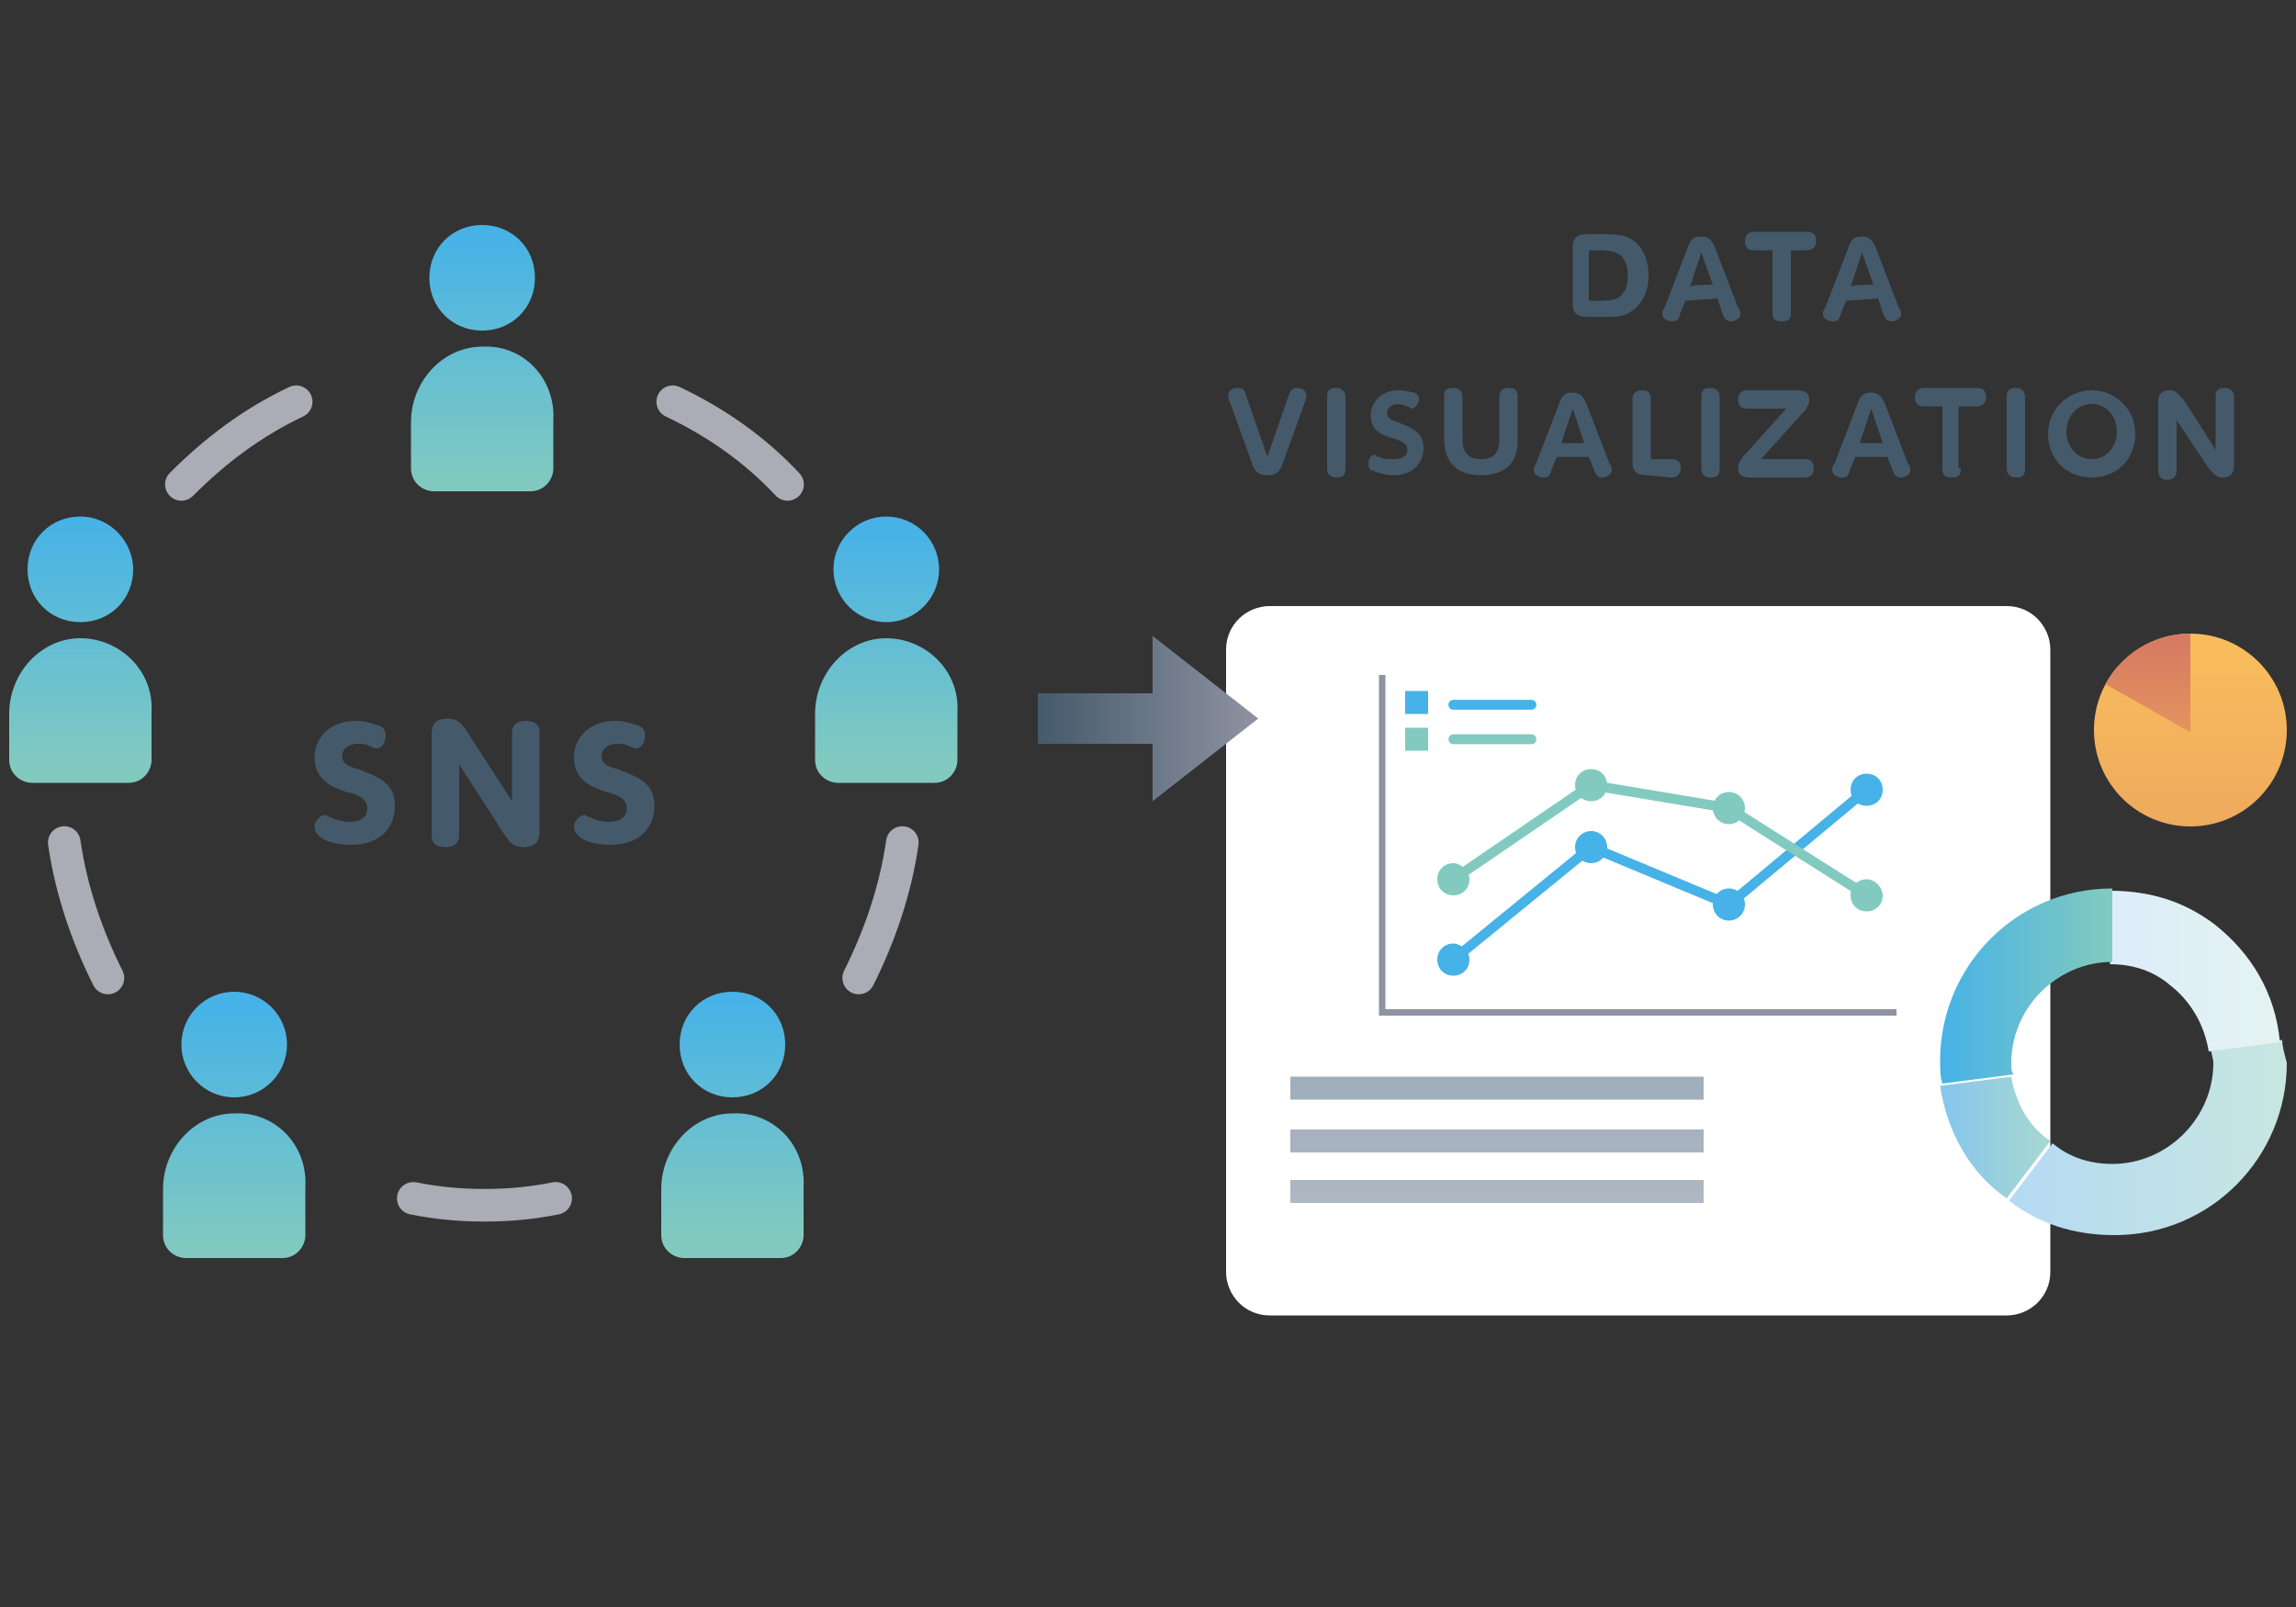 <?xml version="1.0" encoding="utf-8"?>
<!-- Generator: Adobe Illustrator 28.3.0, SVG Export Plug-In . SVG Version: 6.00 Build 0)  -->
<svg version="1.1" id="_レイヤー_2" xmlns="http://www.w3.org/2000/svg" xmlns:xlink="http://www.w3.org/1999/xlink" x="0px"
	 y="0px" viewBox="0 0 100 70" style="enable-background:new 0 0 100 70;" xml:space="preserve">
<rect x="0" y="0" width="100" height="70" fill="#333333" stroke="none"/>
<style type="text/css">
	.st0{fill:#445A6B;}
	.st1{fill:none;stroke:#ACACB7;stroke-width:1.42;stroke-linecap:round;stroke-linejoin:round;}
	.st2{fill:url(#SVGID_1_);}
	.st3{fill:url(#SVGID_00000181069674952024486810000018266075045753070466_);}
	.st4{fill:url(#SVGID_00000138537188562743788940000017981657183163591825_);}
	.st5{fill:url(#SVGID_00000018923956610503134850000015437372727112491964_);}
	.st6{fill:url(#SVGID_00000178192230240730422780000011373019145168037795_);}
	.st7{fill:url(#SVGID_00000182498060591028877050000015316556828468130205_);}
	.st8{fill:url(#SVGID_00000046305545205686926970000003036963534511401621_);}
	.st9{fill:url(#SVGID_00000063626942211998634560000014335299497622960524_);}
	.st10{fill:url(#SVGID_00000070103945688114299470000006821545961509420175_);}
	.st11{fill:url(#SVGID_00000088099242092042450450000002332755978858344593_);}
	.st12{fill:#FFFFFF;}
	.st13{fill:url(#SVGID_00000083073180514702137450000016010887314027757981_);}
	.st14{fill:url(#SVGID_00000136380247326992274160000016273840072410322602_);}
	.st15{fill:url(#SVGID_00000106849516524993036140000000925851205541793412_);}
	.st16{fill:url(#SVGID_00000058570251696655250970000010247933854505269944_);}
	.st17{fill:url(#SVGID_00000062183118051161062240000003824510578160377263_);}
	.st18{fill:url(#SVGID_00000134252304531210987870000003246132720542786974_);}
	.st19{fill:#46B2E7;}
	.st20{fill:#82CABF;}
	.st21{fill:none;stroke:#46B2E7;stroke-width:0.43;stroke-linecap:round;stroke-miterlimit:10;}
	.st22{fill:none;stroke:#82CABF;stroke-width:0.43;stroke-linecap:round;stroke-miterlimit:10;}
	.st23{fill:none;stroke:#8F92A1;stroke-width:0.28;stroke-miterlimit:10;}
	.st24{fill:none;stroke:#46B2E7;stroke-width:0.43;stroke-miterlimit:10;}
	.st25{fill:none;stroke:#82CABF;stroke-width:0.43;stroke-miterlimit:10;}
	.st26{fill:url(#SVGID_00000034088695150273172380000005846490152397896082_);}
	.st27{fill:url(#SVGID_00000045579552865425470610000005295134250866894469_);}
	.st28{fill:url(#SVGID_00000080190019287438317530000006874481564219758220_);}
	.st29{fill:url(#SVGID_00000181071010120303004960000006493574511239937713_);}
</style>
<g id="nyuko">
	<path class="st0" d="M14.4,35.6c0.2,0.1,0.5,0.2,0.8,0.2c0.5,0,0.8-0.2,0.8-0.6c0-0.4-0.4-0.6-0.9-0.7c-0.6-0.2-1.4-0.5-1.4-1.5
		c0-0.9,0.7-1.6,1.8-1.6c0.5,0,0.9,0.2,1,0.2c0.3,0.1,0.3,0.4,0.3,0.4c0,0.4-0.2,0.6-0.4,0.6c-0.1,0-0.3-0.1-0.3-0.1
		c-0.2-0.1-0.3-0.1-0.5-0.1c-0.5,0-0.7,0.3-0.7,0.5c0,0.4,0.3,0.5,0.7,0.6c0.7,0.3,1.6,0.5,1.6,1.6c0,1-0.7,1.7-1.9,1.7
		c-0.5,0-1-0.1-1.3-0.3c-0.1-0.1-0.3-0.2-0.3-0.5c0-0.2,0.2-0.5,0.5-0.5C14.2,35.5,14.3,35.6,14.4,35.6L14.4,35.6z"/>
	<path class="st0" d="M22.3,31.9c0-0.2,0.1-0.5,0.6-0.5c0.3,0,0.6,0.1,0.6,0.5v4.3c0,0.2,0,0.7-0.7,0.7c-0.4,0-0.6-0.2-0.8-0.5
		l-2-3.1v3.1c0,0.2-0.1,0.5-0.6,0.5c-0.3,0-0.6-0.1-0.6-0.5V32c0-0.2,0-0.7,0.7-0.7c0.4,0,0.6,0.2,0.8,0.5l2,3.1L22.3,31.9
		L22.3,31.9z"/>
	<path class="st0" d="M25.7,35.6c0.2,0.1,0.5,0.2,0.8,0.2c0.5,0,0.8-0.2,0.8-0.6c0-0.4-0.4-0.6-0.9-0.7c-0.6-0.2-1.4-0.5-1.4-1.5
		c0-0.9,0.7-1.6,1.8-1.6c0.5,0,0.9,0.2,1,0.2c0.3,0.1,0.3,0.4,0.3,0.4c0,0.4-0.2,0.6-0.4,0.6c-0.1,0-0.3-0.1-0.3-0.1
		c-0.2-0.1-0.3-0.1-0.5-0.1c-0.5,0-0.7,0.3-0.7,0.5c0,0.4,0.3,0.5,0.7,0.6c0.7,0.3,1.6,0.5,1.6,1.6c0,1-0.7,1.7-1.9,1.7
		c-0.5,0-1-0.1-1.3-0.3c-0.1-0.1-0.3-0.2-0.3-0.5c0-0.2,0.2-0.5,0.5-0.5C25.5,35.5,25.6,35.6,25.7,35.6L25.7,35.6z"/>
	<path class="st1" d="M34.3,21.1c-1.4-1.5-3.1-2.7-5-3.6"/>
	<path class="st1" d="M37.4,42.6c0.9-1.8,1.6-3.8,1.9-5.9"/>
	<path class="st1" d="M18,52.2c1,0.2,2,0.3,3.1,0.3s2.1-0.1,3.1-0.3"/>
	<path class="st1" d="M2.8,36.7c0.3,2.1,1,4.1,1.9,5.9"/>
	<path class="st1" d="M12.9,17.5c-1.9,0.9-3.5,2.1-5,3.6"/>
	
		<linearGradient id="SVGID_1_" gradientUnits="userSpaceOnUse" x1="21.055" y1="61.941" x2="21.055" y2="50.788" gradientTransform="matrix(1 0 0 -1 0 72.03)">
		<stop  offset="0" style="stop-color:#46B2E7"/>
		<stop  offset="1" style="stop-color:#82CABF"/>
	</linearGradient>
	<path class="st2" d="M23.3,12.1c0,1.3-1,2.3-2.3,2.3s-2.3-1-2.3-2.3s1-2.3,2.3-2.3S23.3,10.8,23.3,12.1z"/>
	
		<linearGradient id="SVGID_00000173863082788118504270000014818637841735996569_" gradientUnits="userSpaceOnUse" x1="21.073" y1="61.941" x2="21.073" y2="50.788" gradientTransform="matrix(1 0 0 -1 0 72.03)">
		<stop  offset="0" style="stop-color:#46B2E7"/>
		<stop  offset="1" style="stop-color:#82CABF"/>
	</linearGradient>
	<path style="fill:url(#SVGID_00000173863082788118504270000014818637841735996569_);" d="M21,15.1c-1.7,0-3.1,1.5-3.1,3.3v2
		c0,0.6,0.5,1,1,1h4.2c0.6,0,1-0.5,1-1v-2.1C24.2,16.5,22.8,15,21,15.1L21,15.1z"/>
	
		<linearGradient id="SVGID_00000108280531749718986290000009060654932542830480_" gradientUnits="userSpaceOnUse" x1="38.603" y1="49.073" x2="38.603" y2="38.609" gradientTransform="matrix(1 0 0 -1 0 72.03)">
		<stop  offset="0" style="stop-color:#46B2E7"/>
		<stop  offset="1" style="stop-color:#82CABF"/>
	</linearGradient>
	<circle style="fill:url(#SVGID_00000108280531749718986290000009060654932542830480_);" cx="38.6" cy="24.8" r="2.3"/>
	
		<linearGradient id="SVGID_00000119802566588417798140000004483975259700920236_" gradientUnits="userSpaceOnUse" x1="38.622" y1="49.073" x2="38.622" y2="38.609" gradientTransform="matrix(1 0 0 -1 0 72.03)">
		<stop  offset="0" style="stop-color:#46B2E7"/>
		<stop  offset="1" style="stop-color:#82CABF"/>
	</linearGradient>
	<path style="fill:url(#SVGID_00000119802566588417798140000004483975259700920236_);" d="M38.6,27.8c-1.7,0-3.1,1.5-3.1,3.3v2
		c0,0.6,0.5,1,1,1h4.2c0.6,0,1-0.5,1-1V31C41.8,29.2,40.3,27.8,38.6,27.8L38.6,27.8z"/>
	
		<linearGradient id="SVGID_00000052801479071546575350000002146287812080417179_" gradientUnits="userSpaceOnUse" x1="31.894" y1="28.608" x2="31.894" y2="18.131" gradientTransform="matrix(1 0 0 -1 0 72.03)">
		<stop  offset="0" style="stop-color:#46B2E7"/>
		<stop  offset="1" style="stop-color:#82CABF"/>
	</linearGradient>
	<path style="fill:url(#SVGID_00000052801479071546575350000002146287812080417179_);" d="M34.2,45.5c0,1.3-1,2.3-2.3,2.3
		c-1.3,0-2.3-1-2.3-2.3c0-1.3,1-2.3,2.3-2.3C33.2,43.2,34.2,44.2,34.2,45.5z"/>
	
		<linearGradient id="SVGID_00000040573421503823089730000007007432188602683300_" gradientUnits="userSpaceOnUse" x1="31.913" y1="28.608" x2="31.913" y2="18.131" gradientTransform="matrix(1 0 0 -1 0 72.03)">
		<stop  offset="0" style="stop-color:#46B2E7"/>
		<stop  offset="1" style="stop-color:#82CABF"/>
	</linearGradient>
	<path style="fill:url(#SVGID_00000040573421503823089730000007007432188602683300_);" d="M31.9,48.5c-1.7,0-3.1,1.5-3.1,3.3v2
		c0,0.6,0.5,1,1,1H34c0.6,0,1-0.5,1-1v-2.1C35.1,49.8,33.6,48.4,31.9,48.5L31.9,48.5z"/>
	
		<linearGradient id="SVGID_00000134957534749602255570000002500460656322588077_" gradientUnits="userSpaceOnUse" x1="10.215" y1="28.37" x2="10.215" y2="17.381" gradientTransform="matrix(1 0 0 -1 0 72.03)">
		<stop  offset="0" style="stop-color:#46B2E7"/>
		<stop  offset="1" style="stop-color:#82CABF"/>
	</linearGradient>
	<circle style="fill:url(#SVGID_00000134957534749602255570000002500460656322588077_);" cx="10.2" cy="45.5" r="2.3"/>
	
		<linearGradient id="SVGID_00000121271913187658742360000001111590851423711639_" gradientUnits="userSpaceOnUse" x1="10.234" y1="28.37" x2="10.234" y2="17.381" gradientTransform="matrix(1 0 0 -1 0 72.03)">
		<stop  offset="0" style="stop-color:#46B2E7"/>
		<stop  offset="1" style="stop-color:#82CABF"/>
	</linearGradient>
	<path style="fill:url(#SVGID_00000121271913187658742360000001111590851423711639_);" d="M10.2,48.5c-1.7,0-3.1,1.5-3.1,3.3v2
		c0,0.6,0.5,1,1,1h4.2c0.6,0,1-0.5,1-1v-2.1C13.4,49.8,11.9,48.4,10.2,48.5L10.2,48.5z"/>
	
		<linearGradient id="SVGID_00000134949692264085025560000017079070335743028158_" gradientUnits="userSpaceOnUse" x1="3.506" y1="49.411" x2="3.506" y2="38.609" gradientTransform="matrix(1 0 0 -1 0 72.03)">
		<stop  offset="0" style="stop-color:#46B2E7"/>
		<stop  offset="1" style="stop-color:#82CABF"/>
	</linearGradient>
	<path style="fill:url(#SVGID_00000134949692264085025560000017079070335743028158_);" d="M5.8,24.8c0,1.3-1,2.3-2.3,2.3
		s-2.3-1-2.3-2.3s1-2.3,2.3-2.3S5.8,23.6,5.8,24.8z"/>
	
		<linearGradient id="SVGID_00000170958015827937855770000002132991626565113230_" gradientUnits="userSpaceOnUse" x1="3.525" y1="49.411" x2="3.525" y2="38.609" gradientTransform="matrix(1 0 0 -1 0 72.03)">
		<stop  offset="0" style="stop-color:#46B2E7"/>
		<stop  offset="1" style="stop-color:#82CABF"/>
	</linearGradient>
	<path style="fill:url(#SVGID_00000170958015827937855770000002132991626565113230_);" d="M3.5,27.8c-1.7,0-3.1,1.5-3.1,3.3v2
		c0,0.6,0.5,1,1,1h4.2c0.6,0,1-0.5,1-1V31C6.7,29.2,5.2,27.8,3.5,27.8L3.5,27.8z"/>
	<path class="st0" d="M69.9,10.2c0.2,0,0.5,0,0.9,0.1c0.8,0.3,1,1.1,1,1.7c0,0.4-0.1,1.3-1,1.7c-0.3,0.1-0.5,0.1-0.9,0.1h-0.8
		c-0.6,0-0.6-0.4-0.6-0.6v-2.4c0-0.2,0-0.6,0.6-0.6C69.1,10.2,69.9,10.2,69.9,10.2z M69.2,13c0,0.1,0,0.1,0.1,0.1h0.4
		c0.5,0,1.2,0,1.2-1.1s-0.8-1.1-1.2-1.1h-0.4c-0.1,0-0.1,0-0.1,0.1C69.2,11,69.2,13,69.2,13z"/>
	<path class="st0" d="M73.4,13.1l-0.2,0.5c-0.1,0.3-0.1,0.4-0.4,0.4c-0.1,0-0.4-0.1-0.4-0.3c0-0.1,0-0.2,0.1-0.3l1-2.6
		c0.1-0.3,0.2-0.5,0.6-0.5c0.4,0,0.5,0.3,0.6,0.5l1,2.6c0.1,0.1,0.1,0.2,0.1,0.3c0,0.2-0.3,0.3-0.4,0.3c-0.2,0-0.3-0.1-0.4-0.4
		L74.8,13L73.4,13.1L73.4,13.1z M74.6,12.4L74.1,11l-0.5,1.5C73.6,12.4,74.6,12.4,74.6,12.4z"/>
	<path class="st0" d="M78,13.6c0,0.2,0,0.4-0.4,0.4c-0.3,0-0.4-0.1-0.4-0.4v-2.7h-0.8c-0.1,0-0.4,0-0.4-0.4c0-0.2,0.1-0.4,0.4-0.4
		h2.3c0.1,0,0.4,0,0.4,0.4c0,0.2-0.1,0.4-0.4,0.4H78V13.6z"/>
	<path class="st0" d="M80.4,13.1l-0.2,0.5c-0.1,0.3-0.1,0.4-0.4,0.4c-0.1,0-0.4-0.1-0.4-0.3c0-0.1,0-0.2,0.1-0.3l1-2.6
		c0.1-0.3,0.2-0.5,0.6-0.5c0.4,0,0.5,0.3,0.6,0.5l1,2.6c0.1,0.1,0.1,0.2,0.1,0.3c0,0.2-0.3,0.3-0.4,0.3c-0.2,0-0.3-0.1-0.4-0.4
		L81.8,13L80.4,13.1L80.4,13.1z M81.6,12.4L81.1,11l-0.5,1.5C80.6,12.4,81.6,12.4,81.6,12.4z"/>
	<path class="st0" d="M56.1,17.3c0.1-0.2,0.1-0.4,0.4-0.4c0.3,0,0.4,0.2,0.4,0.3c0,0.1,0,0.1-0.1,0.4l-0.9,2.5
		c-0.1,0.3-0.2,0.6-0.7,0.6s-0.6-0.3-0.7-0.6l-0.9-2.5c-0.1-0.2-0.1-0.3-0.1-0.4c0-0.2,0.2-0.3,0.4-0.3c0.3,0,0.3,0.1,0.4,0.4
		l0.9,2.6C55.2,19.9,56.1,17.3,56.1,17.3z"/>
	<path class="st0" d="M57.8,17.3c0-0.3,0.1-0.4,0.4-0.4c0.2,0,0.4,0.1,0.4,0.4v3.1c0,0.3-0.1,0.4-0.4,0.4c-0.2,0-0.4-0.1-0.4-0.4
		C57.8,20.4,57.8,17.3,57.8,17.3z"/>
	<path class="st0" d="M60.1,19.9c0.1,0.1,0.3,0.1,0.6,0.1c0.3,0,0.6-0.1,0.6-0.4c0-0.3-0.3-0.4-0.6-0.5c-0.4-0.1-1-0.3-1-1
		c0-0.6,0.5-1.1,1.2-1.1c0.3,0,0.6,0.1,0.7,0.1c0.2,0.1,0.2,0.2,0.2,0.3c0,0.2-0.2,0.4-0.3,0.4c0,0-0.2-0.1-0.2-0.1
		c-0.1,0-0.2-0.1-0.4-0.1c-0.3,0-0.5,0.2-0.5,0.4c0,0.2,0.2,0.3,0.5,0.4c0.5,0.2,1.1,0.4,1.1,1.1c0,0.7-0.5,1.2-1.3,1.2
		c-0.3,0-0.7-0.1-0.9-0.2c-0.1,0-0.2-0.1-0.2-0.3c0-0.2,0.1-0.4,0.3-0.4C59.9,19.9,60,19.9,60.1,19.9L60.1,19.9z"/>
	<path class="st0" d="M62.9,17.3c0-0.2,0-0.4,0.4-0.4c0.2,0,0.4,0.1,0.4,0.4v1.8c0,0.3,0,0.9,0.8,0.9c0.8,0,0.8-0.6,0.8-0.9v-1.8
		c0-0.2,0.1-0.4,0.4-0.4c0.3,0,0.4,0.1,0.4,0.4v1.8c0,0.4,0,1.6-1.6,1.6c-1.6,0-1.6-1.3-1.6-1.6V17.3z"/>
	<path class="st0" d="M67.8,19.9l-0.2,0.5c-0.1,0.3-0.1,0.4-0.4,0.4c-0.1,0-0.4-0.1-0.4-0.3c0-0.1,0-0.2,0.1-0.3l1-2.6
		c0.1-0.3,0.2-0.5,0.6-0.5s0.5,0.3,0.6,0.5l1,2.6c0.1,0.1,0.1,0.2,0.1,0.3c0,0.2-0.3,0.3-0.4,0.3c-0.2,0-0.3-0.1-0.4-0.4l-0.2-0.5
		L67.8,19.9L67.8,19.9z M69,19.3l-0.5-1.5L68,19.3C68,19.3,69,19.3,69,19.3z"/>
	<path class="st0" d="M71.7,20.7c-0.6,0-0.6-0.4-0.6-0.6v-2.7c0-0.2,0.1-0.4,0.4-0.4s0.4,0.1,0.4,0.4v2.5c0,0.1,0,0.1,0.1,0.1h0.8
		c0.1,0,0.4,0,0.4,0.4c0,0.2-0.1,0.4-0.4,0.4L71.7,20.7L71.7,20.7z"/>
	<path class="st0" d="M74.1,17.3c0-0.3,0.1-0.4,0.4-0.4c0.2,0,0.4,0.1,0.4,0.4v3.1c0,0.3-0.1,0.4-0.4,0.4c-0.2,0-0.4-0.1-0.4-0.4
		C74.1,20.4,74.1,17.3,74.1,17.3z"/>
	<path class="st0" d="M78.6,20c0.1,0,0.4,0,0.4,0.4c0,0.2-0.1,0.4-0.4,0.4h-2.3c-0.2,0-0.6,0-0.6-0.4c0-0.2,0.1-0.4,0.3-0.6l1.8-2
		h-1.7c-0.1,0-0.4,0-0.4-0.4c0-0.2,0.1-0.4,0.4-0.4h2.1c0.2,0,0.6,0,0.6,0.4c0,0.2-0.1,0.4-0.3,0.6l-1.8,2C76.9,20,78.6,20,78.6,20z
		"/>
	<path class="st0" d="M80.8,19.9l-0.2,0.5c-0.1,0.3-0.1,0.4-0.4,0.4c-0.1,0-0.4-0.1-0.4-0.3c0-0.1,0-0.2,0.1-0.3l1-2.6
		c0.1-0.3,0.2-0.5,0.6-0.5c0.4,0,0.5,0.3,0.6,0.5l1,2.6c0.1,0.1,0.1,0.2,0.1,0.3c0,0.2-0.3,0.3-0.4,0.3c-0.2,0-0.3-0.1-0.4-0.4
		l-0.2-0.5L80.8,19.9L80.8,19.9z M82,19.3l-0.5-1.5L81,19.3C81,19.3,82,19.3,82,19.3z"/>
	<path class="st0" d="M85.4,20.4c0,0.2,0,0.4-0.4,0.4c-0.3,0-0.4-0.1-0.4-0.4v-2.7h-0.8c-0.1,0-0.4,0-0.4-0.4c0-0.2,0.1-0.4,0.4-0.4
		h2.3c0.1,0,0.4,0,0.4,0.4c0,0.2-0.1,0.4-0.4,0.4h-0.8V20.4z"/>
	<path class="st0" d="M87.4,17.3c0-0.3,0.1-0.4,0.4-0.4c0.2,0,0.4,0.1,0.4,0.4v3.1c0,0.3-0.1,0.4-0.4,0.4c-0.2,0-0.4-0.1-0.4-0.4
		C87.4,20.4,87.4,17.3,87.4,17.3z"/>
	<path class="st0" d="M91.1,17c1,0,1.9,0.8,1.9,1.9c0,1.1-0.8,1.9-1.9,1.9s-1.9-0.8-1.9-1.9S90.1,17,91.1,17z M91.1,20
		c0.7,0,1.1-0.6,1.1-1.2c0-0.6-0.4-1.2-1.1-1.2c-0.7,0-1.1,0.6-1.1,1.2C90,19.5,90.5,20,91.1,20z"/>
	<path class="st0" d="M96.5,17.3c0-0.2,0-0.4,0.4-0.4c0.2,0,0.4,0.1,0.4,0.4v3c0,0.1,0,0.5-0.5,0.5c-0.3,0-0.4-0.2-0.6-0.4l-1.4-2.1
		v2.2c0,0.2-0.1,0.4-0.4,0.4c-0.2,0-0.4-0.1-0.4-0.4v-3c0-0.1,0-0.5,0.5-0.5c0.3,0,0.4,0.2,0.6,0.4l1.4,2.2L96.5,17.3L96.5,17.3z"/>
	<path class="st12" d="M55.3,26.4h32.1c1.1,0,1.9,0.9,1.9,1.9v27.1c0,1.1-0.9,1.9-1.9,1.9H55.3c-1.1,0-1.9-0.9-1.9-1.9V28.3
		C53.4,27.2,54.3,26.4,55.3,26.4z"/>
	
		<linearGradient id="SVGID_00000160901679396206948290000010349494709974068638_" gradientUnits="userSpaceOnUse" x1="87.358" y1="22.491" x2="99.469" y2="22.491" gradientTransform="matrix(1 0 0 -1 0 72.03)">
		<stop  offset="0" style="stop-color:#B4DAF4"/>
		<stop  offset="1" style="stop-color:#C8E6E0"/>
	</linearGradient>
	<path style="fill:url(#SVGID_00000160901679396206948290000010349494709974068638_);" d="M99.4,45.3l-3.1,0.4
		c0,0.2,0.1,0.4,0.1,0.6c0,2.4-2,4.4-4.4,4.4l0,0c-1,0-1.9-0.3-2.6-0.9l-1.9,2.5c1.3,1,2.8,1.5,4.6,1.5l0,0c4.2,0,7.5-3.4,7.5-7.5
		C99.5,45.9,99.4,45.6,99.4,45.3L99.4,45.3z"/>
	
		<linearGradient id="SVGID_00000130617123287003837910000005419255667415947392_" gradientUnits="userSpaceOnUse" x1="91.928" y1="29.797" x2="99.378" y2="29.797" gradientTransform="matrix(1 0 0 -1 0 72.03)">
		<stop  offset="0" style="stop-color:#DCEDFA"/>
		<stop  offset="1" style="stop-color:#E5F3F0"/>
	</linearGradient>
	<path style="fill:url(#SVGID_00000130617123287003837910000005419255667415947392_);" d="M96.5,40.3c-1.3-1-2.8-1.5-4.6-1.5l0,0
		v3.2l0,0c1,0,1.9,0.3,2.6,0.9c0.9,0.7,1.5,1.7,1.7,2.9l3.1-0.4C99.1,43.2,98,41.5,96.5,40.3z"/>
	
		<linearGradient id="SVGID_00000155833673844069362260000009877515524937992585_" gradientUnits="userSpaceOnUse" x1="84.478" y1="22.438" x2="89.283" y2="22.438" gradientTransform="matrix(1 0 0 -1 0 72.03)">
		<stop  offset="0" style="stop-color:#85C6ED"/>
		<stop  offset="1" style="stop-color:#A8D8D0"/>
	</linearGradient>
	<path style="fill:url(#SVGID_00000155833673844069362260000009877515524937992585_);" d="M87.6,46.9l-3.1,0.4
		c0.3,2,1.3,3.8,2.9,4.9l1.9-2.5C88.4,49.1,87.8,48.1,87.6,46.9z"/>
	
		<linearGradient id="SVGID_00000183224934550432790070000005128542817354415546_" gradientUnits="userSpaceOnUse" x1="84.399" y1="28.972" x2="91.928" y2="28.972" gradientTransform="matrix(1 0 0 -1 0 72.03)">
		<stop  offset="0" style="stop-color:#46B2E7"/>
		<stop  offset="1" style="stop-color:#82CABF"/>
	</linearGradient>
	<path style="fill:url(#SVGID_00000183224934550432790070000005128542817354415546_);" d="M87.6,46.3c0-2.4,2-4.4,4.4-4.4v-3.2
		c-4.2,0-7.5,3.4-7.5,7.5c0,0.4,0,0.7,0.1,1l3.1-0.4C87.6,46.7,87.6,46.5,87.6,46.3L87.6,46.3z"/>
	
		<linearGradient id="SVGID_00000003063028625066199060000001527960842542010032_" gradientUnits="userSpaceOnUse" x1="95.371" y1="43.721" x2="95.371" y2="16.134" gradientTransform="matrix(1 0 0 -1 0 72.03)">
		<stop  offset="0" style="stop-color:#F8BC5C"/>
		<stop  offset="1" style="stop-color:#D77B62"/>
	</linearGradient>
	<circle style="fill:url(#SVGID_00000003063028625066199060000001527960842542010032_);" cx="95.4" cy="31.8" r="4.2"/>
	
		<linearGradient id="SVGID_00000155137337033109732930000007227920512288619666_" gradientUnits="userSpaceOnUse" x1="93.532" y1="33.967" x2="93.532" y2="43.996" gradientTransform="matrix(1 0 0 -1 0 72.03)">
		<stop  offset="0" style="stop-color:#F8BC5C"/>
		<stop  offset="1" style="stop-color:#D77B62"/>
	</linearGradient>
	<path style="fill:url(#SVGID_00000155137337033109732930000007227920512288619666_);" d="M95.4,27.6L95.4,27.6
		c-1.6,0-3,0.9-3.7,2.2l3.7,2.1C95.4,31.9,95.4,27.6,95.4,27.6z"/>
	<rect x="61.2" y="30.1" class="st19" width="1" height="1"/>
	<rect x="61.2" y="31.7" class="st20" width="1" height="1"/>
	<line class="st21" x1="63.3" y1="30.7" x2="66.7" y2="30.7"/>
	<line class="st22" x1="63.3" y1="32.2" x2="66.7" y2="32.2"/>
	<polyline class="st23" points="60.2,29.4 60.2,44.1 61.2,44.1 82.6,44.1 	"/>
	<polyline class="st24" points="63.3,41.8 69.3,36.9 75.3,39.4 81.3,34.4 	"/>
	<path class="st19" d="M64,41.8c0,0.4-0.3,0.7-0.7,0.7c-0.4,0-0.7-0.3-0.7-0.7s0.3-0.7,0.7-0.7C63.6,41.1,64,41.4,64,41.8z"/>
	<circle class="st19" cx="69.3" cy="36.9" r="0.7"/>
	<circle class="st19" cx="75.3" cy="39.4" r="0.7"/>
	<path class="st19" d="M82,34.4c0,0.4-0.3,0.7-0.7,0.7s-0.7-0.3-0.7-0.7c0-0.4,0.3-0.7,0.7-0.7S82,34,82,34.4z"/>
	<polyline class="st25" points="63.3,38.3 69.3,34.2 75.3,35.2 81.3,39 	"/>
	<path class="st20" d="M64,38.3c0,0.4-0.3,0.7-0.7,0.7c-0.4,0-0.7-0.3-0.7-0.7s0.3-0.7,0.7-0.7C63.6,37.6,64,37.9,64,38.3z"/>
	<path class="st20" d="M70,34.2c0,0.4-0.3,0.7-0.7,0.7c-0.4,0-0.7-0.3-0.7-0.7c0-0.4,0.3-0.7,0.7-0.7C69.7,33.5,70,33.8,70,34.2z"/>
	<circle class="st20" cx="75.3" cy="35.2" r="0.7"/>
	<path class="st20" d="M82,39c0,0.4-0.3,0.7-0.7,0.7s-0.7-0.3-0.7-0.7c0-0.4,0.3-0.7,0.7-0.7S82,38.7,82,39z"/>
	
		<linearGradient id="SVGID_00000137130964386984447370000010701516509771028362_" gradientUnits="userSpaceOnUse" x1="65.192" y1="25.758" x2="65.192" y2="10.53" gradientTransform="matrix(1 0 0 -1 0 72.03)">
		<stop  offset="0" style="stop-color:#9EADBA"/>
		<stop  offset="1" style="stop-color:#C7C6CE"/>
	</linearGradient>
	<rect x="56.2" y="46.9" style="fill:url(#SVGID_00000137130964386984447370000010701516509771028362_);" width="18" height="1"/>
	
		<linearGradient id="SVGID_00000152246679574772625520000000798364219289004198_" gradientUnits="userSpaceOnUse" x1="65.192" y1="25.744" x2="65.192" y2="10.53" gradientTransform="matrix(1 0 0 -1 0 72.03)">
		<stop  offset="0" style="stop-color:#9EADBA"/>
		<stop  offset="1" style="stop-color:#C7C6CE"/>
	</linearGradient>
	<rect x="56.2" y="49.2" style="fill:url(#SVGID_00000152246679574772625520000000798364219289004198_);" width="18" height="1"/>
	
		<linearGradient id="SVGID_00000084503307386511741800000005423533374664341398_" gradientUnits="userSpaceOnUse" x1="65.192" y1="25.758" x2="65.192" y2="10.53" gradientTransform="matrix(1 0 0 -1 0 72.03)">
		<stop  offset="0" style="stop-color:#9EADBA"/>
		<stop  offset="1" style="stop-color:#C7C6CE"/>
	</linearGradient>
	<rect x="56.2" y="51.4" style="fill:url(#SVGID_00000084503307386511741800000005423533374664341398_);" width="18" height="1"/>
	
		<linearGradient id="SVGID_00000101062574118260829540000004812379252994177177_" gradientUnits="userSpaceOnUse" x1="45.191" y1="40.747" x2="54.809" y2="40.747" gradientTransform="matrix(1 0 0 -1 0 72.03)">
		<stop  offset="0" style="stop-color:#445A6B"/>
		<stop  offset="1" style="stop-color:#8F92A1"/>
	</linearGradient>
	<polygon style="fill:url(#SVGID_00000101062574118260829540000004812379252994177177_);" points="45.2,30.2 50.2,30.2 50.2,27.7 
		54.8,31.3 50.2,34.9 50.2,32.4 45.2,32.4 	"/>
</g>
</svg>
